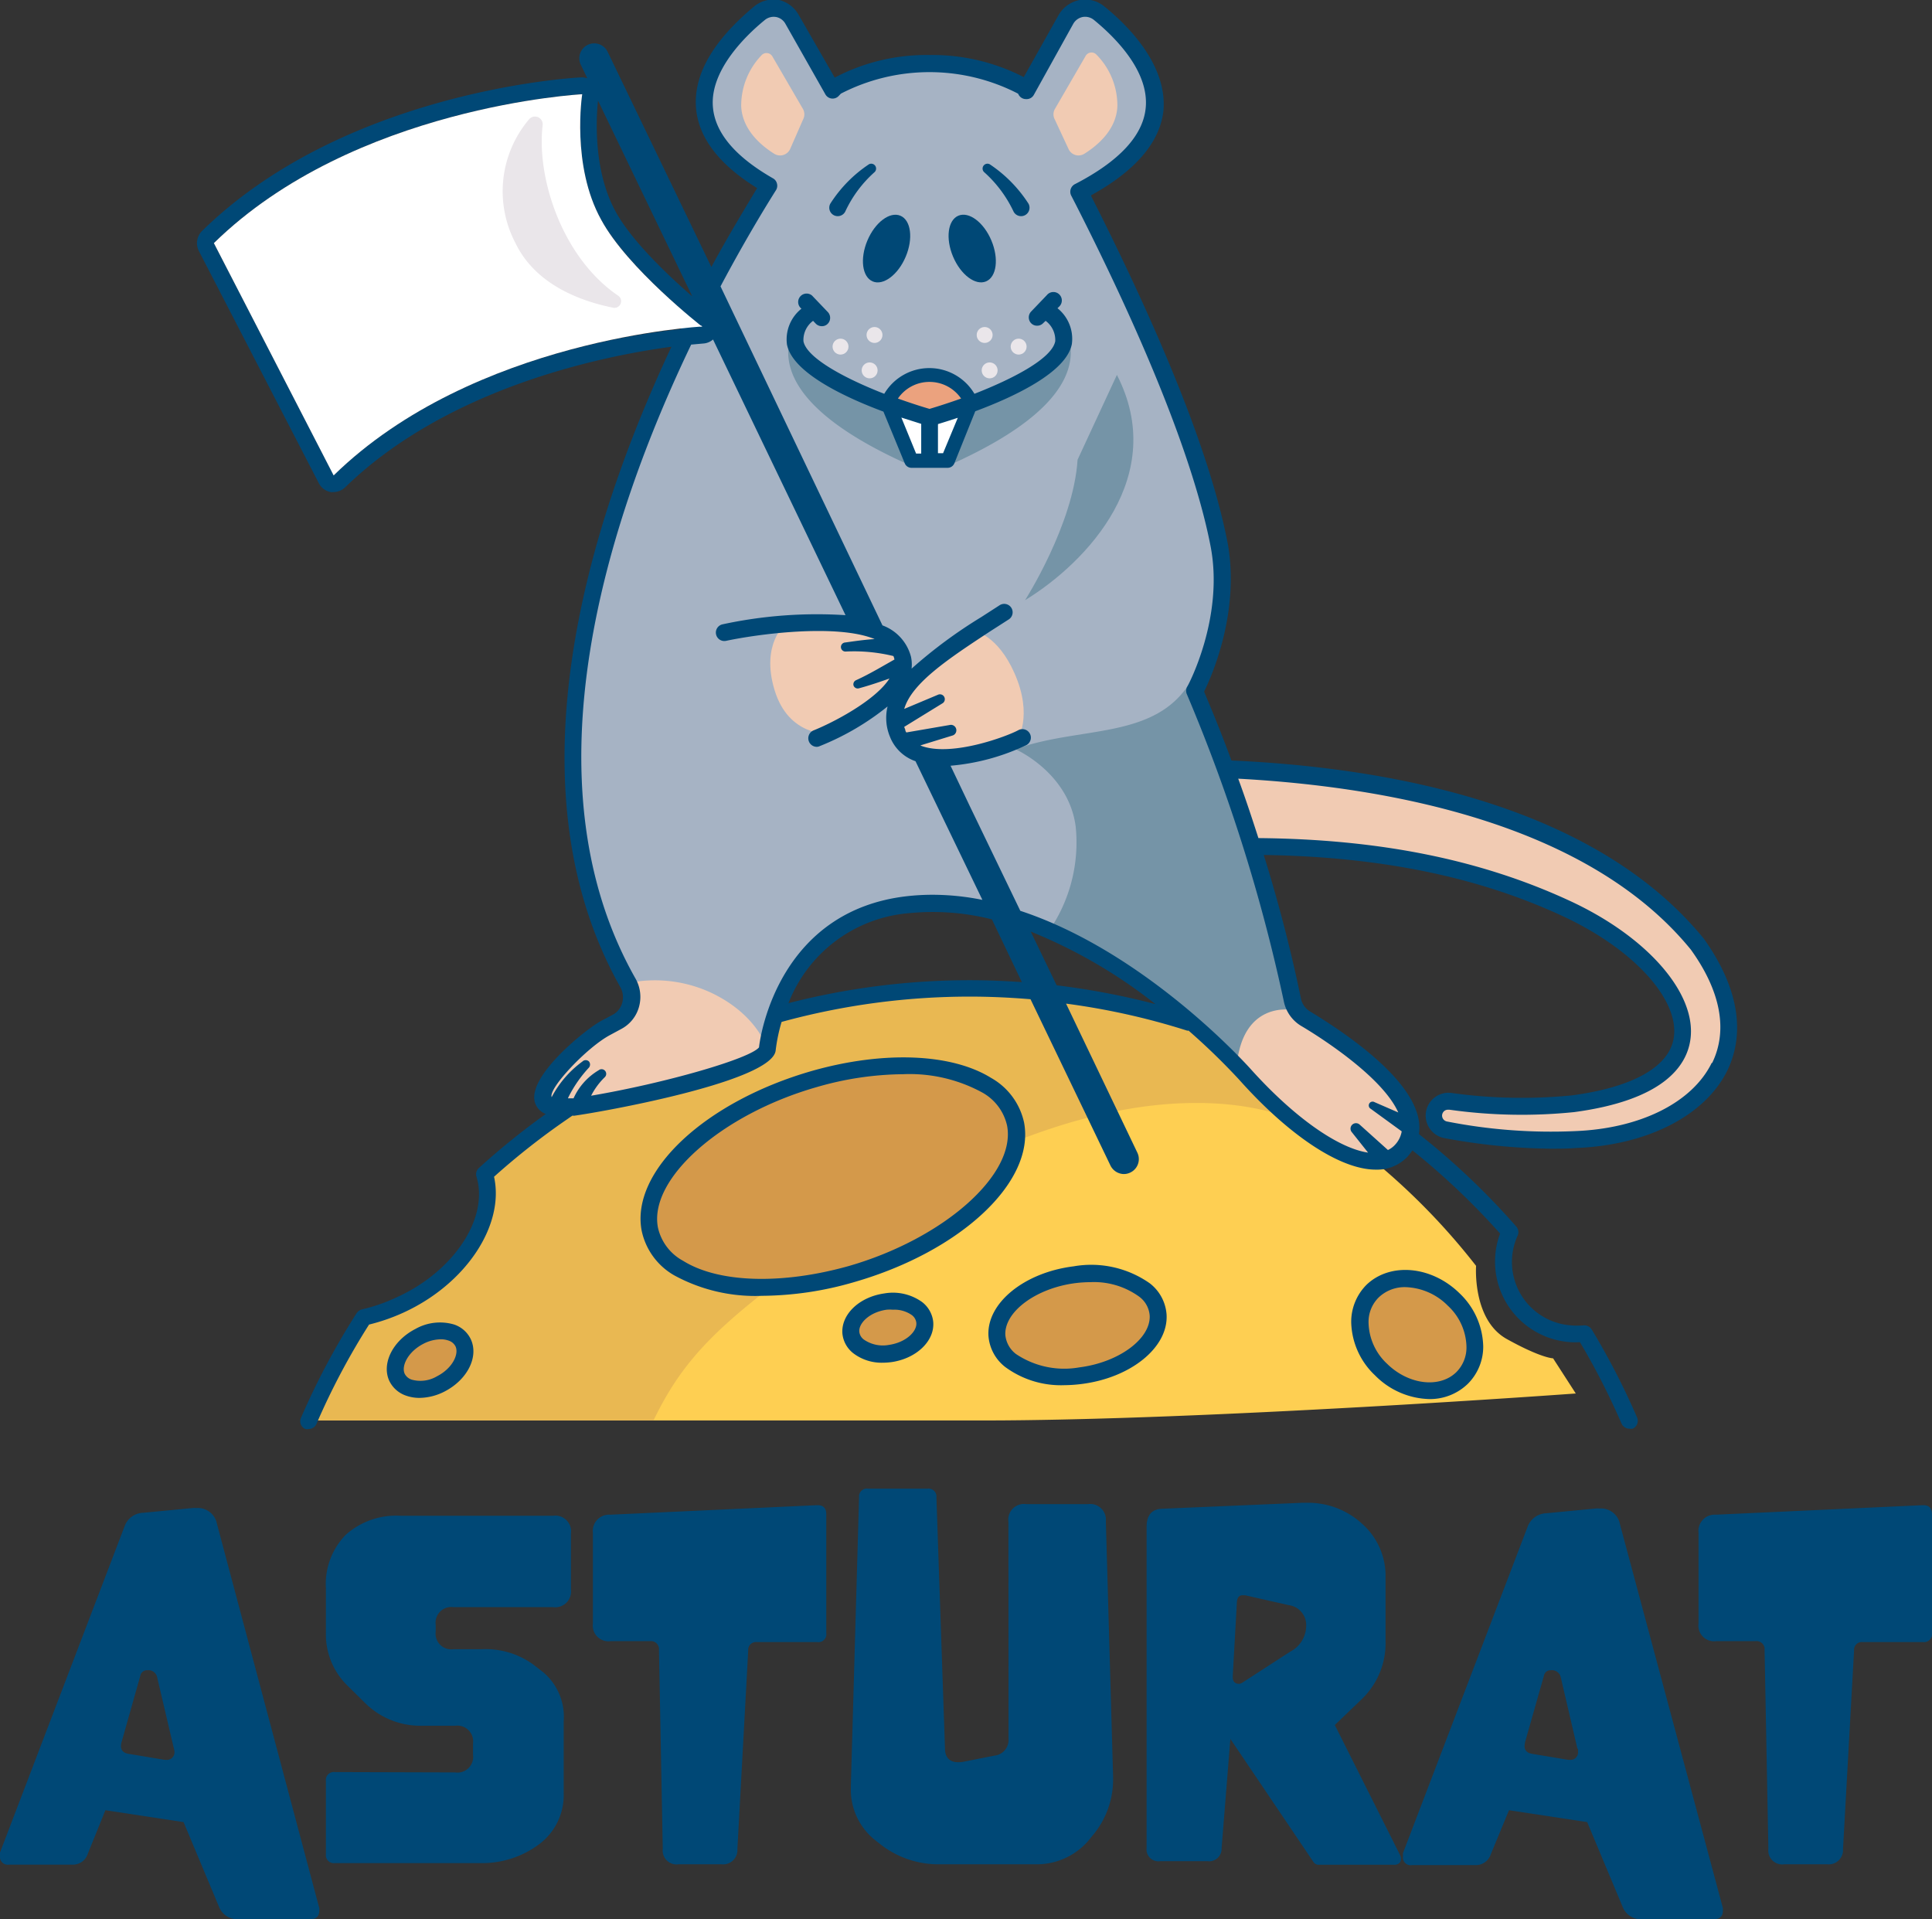 <svg xmlns="http://www.w3.org/2000/svg" viewBox="0 0 162.6 161.51"><rect x="0" y="0" width="162.6" height="161.51" fill="#333333" stroke="none"/><defs><style>.cls-1{fill:#004876;}.cls-2{fill:#f1cbb3;}.cls-3{fill:#fecf52;}.cls-4{fill:#d4994a;}.cls-5{fill:#e9b852;}.cls-6{fill:#a6b3c4;}.cls-7{fill:#7594a7;}.cls-8{fill:#fff;}.cls-9{fill:#eba27e;}.cls-10{fill:#eae6ea;}</style></defs><title>logo</title><g id="Calque_2" data-name="Calque 2"><g id="Calque_3" data-name="Calque 3"><path class="cls-1" d="M26.87,160.57a.57.57,0,0,1,0,.22c0,.48-.25.72-.76.72h-6a1.65,1.65,0,0,1-1.66-1l-3-7.17-6.58-1L7.39,156a1.31,1.31,0,0,1-1.25.92H.74a.65.65,0,0,1-.74-.72,1,1,0,0,1,0-.3l10.48-27.44a1.71,1.71,0,0,1,1.57-1.15l4.16-.4a1.67,1.67,0,0,1,.31,0,1.64,1.64,0,0,1,1.74,1.33Zm-12.23-13.4-1.41-6a.75.75,0,0,0-.83-.61.57.57,0,0,0-.59.46l-1.55,5.49a1.46,1.46,0,0,0-.08.43c0,.37.22.59.67.66l3,.5.11,0a.64.64,0,0,0,.72-.72A1.12,1.12,0,0,0,14.64,147.17Z"/><path class="cls-1" d="M38.31,149.16a1.32,1.32,0,0,0,1.5-1.49v-.94a1.33,1.33,0,0,0-1.5-1.5H35.47a6.59,6.59,0,0,1-4.83-2l-1.44-1.42a6,6,0,0,1-1.77-4.44v-3.68a5.93,5.93,0,0,1,1.67-4.53,6.37,6.37,0,0,1,4.61-1.6H46.55a1.32,1.32,0,0,1,1.5,1.49v4.7a1.33,1.33,0,0,1-1.5,1.5H38.16a1.32,1.32,0,0,0-1.49,1.49v.56a1.32,1.32,0,0,0,1.49,1.49h2.39a6.84,6.84,0,0,1,4.29,1.26l.88.68a4.9,4.9,0,0,1,1.72,4.14v6a5.15,5.15,0,0,1-2.09,4.35,8,8,0,0,1-4.9,1.57H28.18a.67.67,0,0,1-.75-.76v-6.14a.67.67,0,0,1,.75-.76Z"/><path class="cls-1" d="M62.06,155.61a1.2,1.2,0,0,1-1.33,1.28H57.11a1.17,1.17,0,0,1-1.33-1.31l-.32-16.71a.68.68,0,0,0-.76-.76H51.4a1.32,1.32,0,0,1-1.5-1.49V129a1.37,1.37,0,0,1,1.46-1.53l17.39-.8h.07c.48,0,.72.26.72.76v10a.66.66,0,0,1-.74.76h0l-5.09,0h0a.66.66,0,0,0-.74.72Z"/><path class="cls-1" d="M84.87,128.08a1.32,1.32,0,0,1,1.49-1.5h5.21a1.32,1.32,0,0,1,1.5,1.44l.61,21.5v.22a7.3,7.3,0,0,1-1.76,4.77l-.16.2a5.73,5.73,0,0,1-4.62,2.18h-8A7.91,7.91,0,0,1,74,155.13l-.28-.22a5.42,5.42,0,0,1-2.11-4.47v-.2L72.3,126a.66.66,0,0,1,.76-.72h5a.66.66,0,0,1,.75.72l.72,21.12c0,.79.4,1.18,1.11,1.18a2.29,2.29,0,0,0,.5-.05l2.53-.5a1.33,1.33,0,0,0,1.21-1.42Z"/><path class="cls-1" d="M117.84,156.13a.64.64,0,0,1,0,.58.58.58,0,0,1-.5.22H111a.52.52,0,0,1-.45-.22l-7-10.37-.74,9.2a1.05,1.05,0,0,1-1.18,1.09h-4a1,1,0,0,1-1.13-1.13v-27c0-1,.44-1.5,1.31-1.53l11.74-.5h.37a6.69,6.69,0,0,1,4.69,1.74,5.85,5.85,0,0,1,2,4.54v5.36a6.52,6.52,0,0,1-2,4.88l-2.27,2.18Zm-7.91-19.27a1.69,1.69,0,0,0-1.48-1.78l-3.66-.83-.21,0c-.29,0-.45.19-.48.56l-.35,6.24v.08q0,.57.54.57a.59.59,0,0,0,.29-.11l4-2.59A2.47,2.47,0,0,0,109.93,136.86Z"/><path class="cls-1" d="M145,160.57a.85.85,0,0,1,0,.22c0,.48-.26.72-.76.72h-6a1.64,1.64,0,0,1-1.66-1l-3-7.17-6.58-1-1.53,3.7a1.32,1.32,0,0,1-1.26.92h-5.39a.64.64,0,0,1-.74-.72,1.53,1.53,0,0,1,0-.3l10.48-27.44a1.73,1.73,0,0,1,1.57-1.15l4.16-.4a1.77,1.77,0,0,1,.32,0,1.62,1.62,0,0,1,1.73,1.33Zm-12.24-13.4-1.4-6a.76.76,0,0,0-.83-.61.56.56,0,0,0-.59.46l-1.56,5.49a1.82,1.82,0,0,0-.07.43c0,.37.22.59.67.66l3,.5.11,0a.64.64,0,0,0,.72-.72A.75.75,0,0,0,132.8,147.17Z"/><path class="cls-1" d="M155.11,155.61a1.2,1.2,0,0,1-1.33,1.28h-3.62a1.17,1.17,0,0,1-1.33-1.31l-.32-16.71a.68.68,0,0,0-.75-.76h-3.31a1.32,1.32,0,0,1-1.5-1.49V129a1.37,1.37,0,0,1,1.46-1.53l17.39-.8h.08c.48,0,.72.26.72.76v10a.67.67,0,0,1-.74.76h0l-5.08,0h0a.66.66,0,0,0-.74.72Z"/><path class="cls-2" d="M105.48,71.23c9,0,18,1.41,26.24,5.19,10.15,4.67,15.56,14.47.63,16.47a43.42,43.42,0,0,1-10.3-.21,1.21,1.21,0,0,0-.35,2.4,46.62,46.62,0,0,0,10.92.82c9.86-.38,17-7.1,10.23-16.45C134.32,69,118,65.37,103.48,64.7Z"/><path class="cls-3" d="M132.62,117.27s-31.1,2.27-49.9,2.27H26c3.66-6.77,5.52-8.42,5.52-8.42s7.13-3.89,8.42-6.48a16.1,16.1,0,0,0,1.3-6.16l6.8-5.18s9.72-1.3,13-2.6a9.05,9.05,0,0,0,4.54-3.88V84.87s14.58-1.94,20.09-1.94,14.9,2.91,14.9,2.91l9.4,10,6.16,2.27a56.17,56.17,0,0,1,8.1,8.42s-.33,4.54,2.59,6.16,3.89,1.62,3.89,1.62Z"/><path class="cls-4" d="M97.47,110.63c0-3.9-13.13-6-13.13,2.43C84.34,117.76,97.47,115.33,97.47,110.63Z"/><path class="cls-4" d="M116.42,108.36c-3.4,1.62-1,10.86,5.67,8.27S120.2,106.57,116.42,108.36Z"/><path class="cls-4" d="M77.86,111.44c-1-2.1-6.15-1.62-6,.65s2.43,1.78,3.89,1.3A3.89,3.89,0,0,0,77.86,111.44Z"/><path class="cls-5" d="M65.69,85.13a41.81,41.81,0,0,1,4.76-1.23c13.82-2,24.26-.36,29.8,2.68,3.22,1.77,9.37,8,9.37,8s-8.33-4.85-24.34,1.55A17.83,17.83,0,0,1,79.16,104c-4.54,3.24-14.58,4.54-14.58,4.54-5.17,4-7.54,6.76-9.58,11H26l4.52-8.73c-.18.32,2.86-.6,5.86-2.61A12.41,12.41,0,0,0,40,104.64l.73-2,.57-4.17,6.8-5.18s13.3-1.87,16.41-4.63A18.82,18.82,0,0,0,65.69,85.13Z"/><ellipse class="cls-4" cx="70.05" cy="99.02" rx="16.04" ry="8.31" transform="translate(-27.08 26.38) rotate(-17.93)"/><path class="cls-1" d="M64.14,109.05a14.23,14.23,0,0,1-7.41-1.73A5.67,5.67,0,0,1,54,103.55c-.93-5,5.37-10.86,14.35-13.43,6-1.7,11.72-1.48,15.06.59a5.69,5.69,0,0,1,2.78,3.77h0c.93,5-5.37,10.86-14.35,13.43A28.16,28.16,0,0,1,64.14,109.05ZM76,90.4a26.74,26.74,0,0,0-7.28,1.09c-8,2.29-14.12,7.7-13.35,11.8a4.22,4.22,0,0,0,2.13,2.82c3,1.87,8.34,2,13.91.44,8-2.3,14.12-7.7,13.35-11.81h0a4.24,4.24,0,0,0-2.13-2.82A12.78,12.78,0,0,0,76,90.4Z"/><path class="cls-1" d="M89.6,116.57a7.91,7.91,0,0,1-5-1.53,3.66,3.66,0,0,1-1.41-2.62c-.16-2.75,3-5.33,7.16-5.85A8.57,8.57,0,0,1,96.77,108a3.64,3.64,0,0,1,1.41,2.62c.17,2.76-3,5.33-7.15,5.85A11.81,11.81,0,0,1,89.6,116.57Zm2.17-8.67a10.63,10.63,0,0,0-1.25.08c-3.32.42-6,2.41-5.91,4.36a2.28,2.28,0,0,0,.9,1.61,7.28,7.28,0,0,0,5.34,1.12c3.32-.42,6-2.41,5.91-4.35a2.18,2.18,0,0,0-.9-1.61A6.49,6.49,0,0,0,91.77,107.9Z"/><path class="cls-1" d="M120.29,117.74a6.65,6.65,0,0,1-4.57-2,6.34,6.34,0,0,1-2-4.46,4.41,4.41,0,0,1,1.31-3.18c2-1.89,5.46-1.56,7.8.73a6.36,6.36,0,0,1,2,4.46,4.41,4.41,0,0,1-1.31,3.18A4.58,4.58,0,0,1,120.29,117.74Zm-2-9.42a3.16,3.16,0,0,0-2.24.85,2.89,2.89,0,0,0-.87,2.16,4.87,4.87,0,0,0,1.56,3.44c1.79,1.76,4.4,2.08,5.81.72a2.93,2.93,0,0,0,.87-2.17,4.85,4.85,0,0,0-1.56-3.43A5.23,5.23,0,0,0,118.27,108.32Z"/><path class="cls-1" d="M74.29,114.68a3.93,3.93,0,0,1-2.44-.77,2.4,2.4,0,0,1-.95-1.66c-.14-1.61,1.4-3.1,3.52-3.4a4.21,4.21,0,0,1,3.18.72,2.42,2.42,0,0,1,.94,1.66c.15,1.6-1.4,3.1-3.52,3.4A6,6,0,0,1,74.29,114.68Zm.86-4.46a3.15,3.15,0,0,0-.53,0c-1.44.2-2.36,1.14-2.3,1.85a.94.94,0,0,0,.41.68,2.81,2.81,0,0,0,2.09.43c1.44-.21,2.37-1.14,2.3-1.86h0a.94.94,0,0,0-.41-.67A2.54,2.54,0,0,0,75.15,110.22Z"/><path class="cls-6" d="M109.85,85.73a2.32,2.32,0,0,1-1.09-1.55,142.71,142.71,0,0,0-8.2-26s3.23-5.95,2-12.24c-2.13-11.26-10.7-27.6-11.79-29.8,11-5.69,5.06-12.25,1.71-15a1.86,1.86,0,0,0-2.81.52L86.35,7.6l-.16-.27a16.91,16.91,0,0,0-15.88,0l-.23.26L66.72,1.66a1.86,1.86,0,0,0-2.81-.52c-3.25,2.65-8.95,8.92.79,14.48C58.26,25.88,39.6,59.23,52.83,82.73A2.37,2.37,0,0,1,51.94,86l-1,.53c-2.11,1.14-8.91,7.45-2.75,6.64s16.2-3.4,16.36-4.86,1.78-11,11.82-12.15c13.3-1.5,26.37,12,28.36,14.26,5.34,6,10.85,8.91,13.12,6.48C121.39,93.12,112.72,87.45,109.85,85.73Z"/><path class="cls-7" d="M90.69,38.69c-.34,5.44-4.42,11.82-4.42,11.82C91.54,47.28,98.35,40,94,31.55Z"/><path class="cls-7" d="M74.69,33.89l2,5.31C64.93,34,65.16,29.13,67.86,25.94a3.83,3.83,0,0,0-.25,3.44C68.37,31.36,74.69,33.89,74.69,33.89Z"/><path class="cls-7" d="M81.77,33.89l-2,5.31C91.52,34,91.3,29.13,88.59,25.94a3.85,3.85,0,0,1,.26,3.44C88.08,31.36,81.77,33.89,81.77,33.89Z"/><path class="cls-2" d="M108.76,84.18a2.32,2.32,0,0,0,1.09,1.55c2.87,1.72,11.54,7.39,8,11.15-2.27,2.43-8.45-1.18-13.8-7.17,0,0-1.53-2.81,1.49-5.53C106.91,83,108.76,84.18,108.76,84.18Z"/><path class="cls-7" d="M85.46,63.05c5.87-2.15,12.89-.51,15.44-7.14a4,4,0,0,0,.16,2.53c2.34,6.67,7.09,23.28,7.36,24.38a7,7,0,0,1,.26,2.17s-4.09-.77-4.6,4.72c0,0-10.45-9.82-15.55-11.74a13.11,13.11,0,0,0,2-8.42C89.93,65,85.46,63.05,85.46,63.05Z"/><path class="cls-8" d="M79.76,38.78H76.7l-2-4.89a3.82,3.82,0,0,1,7,0Z"/><path class="cls-9" d="M81.74,33.88a3.82,3.82,0,0,0-7,0l3.53,1.26Z"/><path class="cls-2" d="M69.69,61.73s7.14-2.84,6.33-6.4c-.68-3-5.81-3.18-9.9-2.84,0,0-2.12,1.68-.93,5.59S69.69,61.73,69.69,61.73Z"/><path class="cls-2" d="M85.59,62.33c-1.28.7-8.49,3.3-10-.57-1.29-3.24,2.21-5.82,6.47-8.64,0,0,1.9.33,3.31,3.51C87,60.29,85.59,62.33,85.59,62.33Z"/><path class="cls-2" d="M64.58,88.29c-.16,1.46-10.21,4-16.36,4.86s.64-5.5,2.75-6.64l1-.53a2.37,2.37,0,0,0,.89-3.25,11.2,11.2,0,0,1,7.25.94C63.83,85.54,64.58,88.29,64.58,88.29Z"/><ellipse class="cls-1" cx="74.62" cy="20.92" rx="3" ry="1.75" transform="translate(26.36 81.56) rotate(-67.15)"/><path class="cls-1" d="M69.88,17.14a11.22,11.22,0,0,1,3.26-3.32.41.41,0,0,1,.47.66,10.19,10.19,0,0,0-2.48,3.34.71.71,0,1,1-1.25-.68Z"/><ellipse class="cls-1" cx="81.82" cy="20.92" rx="1.75" ry="3" transform="translate(-1.7 33.41) rotate(-22.85)"/><path class="cls-1" d="M85.31,17.82a10.36,10.36,0,0,0-2.49-3.34.41.41,0,0,1,.47-.66,11.37,11.37,0,0,1,3.27,3.32.71.71,0,1,1-1.25.68Z"/><path class="cls-1" d="M89,25.94l.11-.11a.71.71,0,1,0-1-1l-1.32,1.38a.71.71,0,0,0,0,1,.69.69,0,0,0,.49.2.7.7,0,0,0,.52-.22L88,27a2,2,0,0,1,.81,1.72c-.28,1.45-3.52,3.14-6.8,4.42a4.41,4.41,0,0,0-7.59,0c-3.28-1.28-6.52-3-6.8-4.42A2,2,0,0,1,68.43,27l.22.23a.7.7,0,0,0,.52.22.67.67,0,0,0,.49-.2.71.71,0,0,0,0-1l-1.32-1.38a.71.71,0,0,0-1,1l.11.11a3.3,3.3,0,0,0-1.22,3c.45,2.36,4.77,4.41,8.12,5.66L76.15,39a.61.61,0,0,0,.55.37h3.06a.61.61,0,0,0,.56-.38l1.76-4.38c3.36-1.25,7.68-3.3,8.13-5.66A3.3,3.3,0,0,0,89,25.94Zm-10.77,6.2a3.22,3.22,0,0,1,2.66,1.4c-.94.33-1.85.63-2.66.87-.82-.24-1.73-.54-2.66-.87A3.2,3.2,0,0,1,78.22,32.14Zm-2.37,3,1.67.53s0,0,0,.07v2.43H77.1Zm3.51,3h-.43V35.76a.14.14,0,0,0,0-.07c.43-.13,1-.31,1.67-.53Z"/><circle class="cls-10" cx="85.73" cy="29.17" r="0.67"/><circle class="cls-10" cx="82.87" cy="28.19" r="0.67"/><circle class="cls-10" cx="83.29" cy="31.17" r="0.67"/><circle class="cls-10" cx="70.74" cy="29.17" r="0.67"/><circle class="cls-10" cx="73.6" cy="28.19" r="0.67"/><circle class="cls-10" cx="73.19" cy="31.17" r="0.67"/><ellipse class="cls-4" cx="36.2" cy="114.46" rx="3.14" ry="2.19" transform="translate(-52.38 33.43) rotate(-30)"/><path class="cls-1" d="M35.31,117.64a3.4,3.4,0,0,1-1.11-.18,2.44,2.44,0,0,1-1.44-1.26c-.66-1.46.3-3.38,2.2-4.36a4.2,4.2,0,0,1,3.24-.38,2.39,2.39,0,0,1,1.43,1.26h0c.67,1.47-.29,3.38-2.19,4.37A4.72,4.72,0,0,1,35.31,117.64Zm1.78-4.93a3.27,3.27,0,0,0-1.48.39c-1.28.67-1.85,1.86-1.55,2.51a1,1,0,0,0,.61.5,2.73,2.73,0,0,0,2.11-.29c1.29-.66,1.86-1.85,1.56-2.51h0a1,1,0,0,0-.61-.5A1.87,1.87,0,0,0,37.09,112.71Z"/><path class="cls-1" d="M143.4,79c-9.2-11.28-26.5-14.41-39.76-15-1.1-3-2-5.05-2.3-5.8.67-1.35,3-6.69,2-12.4-1.33-7-5.2-16.85-11.5-29.29l0-.08c3.75-2.07,5.8-4.48,6.08-7.15C98.23,5.49,95,2.21,93,.59A2.56,2.56,0,0,0,90.86,0a2.63,2.63,0,0,0-1.77,1.27L86.16,6.49a16.77,16.77,0,0,0-7.91-1.86,16.58,16.58,0,0,0-8,1.9l-3-5.22A2.61,2.61,0,0,0,65.58,0a2.57,2.57,0,0,0-2.12.55c-2.39,2-5.17,5-4.88,8.55.21,2.49,1.94,4.75,5.14,6.73-1,1.68-2.39,3.94-3.85,6.64L51.14,4.36a1.25,1.25,0,1,0-2.26,1.09l.55,1.14A1.44,1.44,0,0,0,49,6.51h-.08C48.09,6.55,29,7.68,17,19.44a1.45,1.45,0,0,0-.27,1.67L26.83,40.66a1.42,1.42,0,0,0,1,.75.82.82,0,0,0,.22,0,1.44,1.44,0,0,0,1-.4C37.81,32.5,51,29.92,56.51,29.18c-7,14.91-13.85,36.95-4.3,53.9a1.73,1.73,0,0,1,.16,1.3,1.64,1.64,0,0,1-.77,1l-1,.53c-1.27.68-6.29,4.68-5.57,6.9a1.53,1.53,0,0,0,.9.94,61.26,61.26,0,0,0-5.62,4.54.69.69,0,0,0-.21.73c1.06,3.49-1.91,8-6.75,10.17a14.12,14.12,0,0,1-2.88,1,.79.79,0,0,0-.45.31,61.91,61.91,0,0,0-4.69,8.82.71.71,0,0,0,.37.94.66.66,0,0,0,.28,0,.72.72,0,0,0,.65-.42,59.62,59.62,0,0,1,4.43-8.37,16.35,16.35,0,0,0,2.88-1c5.28-2.41,8.54-7.36,7.64-11.44a60.63,60.63,0,0,1,6.14-4.83c.11-.07.32-.23.44-.3s0,0,.12,0c2.07-.27,16.68-2.84,17-5.49A14.17,14.17,0,0,1,65.78,86a59.93,59.93,0,0,1,15.86-2.13c1.7,0,3.4.08,5.09.22l6.73,14a1.28,1.28,0,0,0,1.06.71,1.24,1.24,0,0,0,.62-.13A1.25,1.25,0,0,0,95.72,97l-6-12.54a59,59,0,0,1,10.18,2.27.3.3,0,0,0,.13,0,55.58,55.58,0,0,1,4.25,4.12c4.2,4.71,8.48,7.55,11.45,7.58h.06a3.52,3.52,0,0,0,2.66-1.08,4.94,4.94,0,0,0,.42-.54,61,61,0,0,1,7.38,7,6.66,6.66,0,0,0-.41,1.91,6.79,6.79,0,0,0,6.33,7.23,7.09,7.09,0,0,0,.8,0,60.44,60.44,0,0,1,3.5,6.85.72.72,0,0,0,.66.43.69.69,0,0,0,.28,0,.72.72,0,0,0,.37-.94,61.67,61.67,0,0,0-3.82-7.41.73.73,0,0,0-.7-.34,5.63,5.63,0,0,1-1,0,5.35,5.35,0,0,1-4.53-7.56.71.71,0,0,0-.12-.76,61.47,61.47,0,0,0-8.19-7.78,3.82,3.82,0,0,0,0-1.07c-.51-3.57-6-7.33-9.16-9.25a1.64,1.64,0,0,1-.77-1.09c-.9-4.35-2-8.46-3.13-12.08,9.81.15,18,1.83,25.1,5.12,5.93,2.73,9.89,7,9.41,10.25-.37,2.44-3.41,4.17-8.56,4.86a42.84,42.84,0,0,1-10.14-.2A1.92,1.92,0,0,0,120,93.66a1.93,1.93,0,0,0,1.57,2.12,51.6,51.6,0,0,0,8.93.89c.73,0,1.44,0,2.15-.06,6-.23,10.87-2.73,12.73-6.53C146.48,87.81,147,84.06,143.4,79ZM59,27.38l.13.1H58.9ZM50.33,8.47l7.93,16.47c-1.95-1.69-5.06-4.61-6.44-7.12C49.86,14.25,50.2,9.68,50.33,8.47ZM28.09,40,18,20.46C29.77,8.93,49,7.93,49,7.93s-.94,6,1.6,10.57c1.62,2.95,5.32,6.31,7.26,8l-.59,1.2C52.16,28.22,37.68,30.64,28.09,40ZM63.88,88.14c-.74.94-7.83,3-14.13,4.07a5.91,5.91,0,0,1,1.14-1.55.39.39,0,0,0-.51-.59,5.26,5.26,0,0,0-2.11,2.36l-.15,0-.32,0a1.47,1.47,0,0,1,.06-.14,10.7,10.7,0,0,1,1.71-2.45.41.41,0,0,0,0-.51.39.39,0,0,0-.55,0,8.77,8.77,0,0,0-2.59,3h0c-.3-.71,2.94-4.17,4.9-5.22l1-.54a3,3,0,0,0,1.45-1.84,3.12,3.12,0,0,0-.29-2.37C44,65.65,51.16,43.63,58.17,29l1-.09a1.39,1.39,0,0,0,.84-.34l11.15,23.2a37.68,37.68,0,0,0-10.35.77.71.71,0,0,0,.3,1.39c2.67-.57,9.3-1.46,12.5-.15-1.06.07-2.09.24-2.49.29a.38.38,0,0,0,.07.76,14,14,0,0,1,4,.38,1.61,1.61,0,0,1,.09.29v0l-1.46.83c-.59.33-1.19.65-1.79.92a.38.38,0,0,0-.2.42.37.37,0,0,0,.44.26c.89-.24,1.74-.53,2.59-.83C73.64,59,70,60.86,68.46,61.47a.72.72,0,0,0,.27,1.38.58.58,0,0,0,.26-.06,22.14,22.14,0,0,0,5.71-3.34A4.11,4.11,0,0,0,74.9,62a3.54,3.54,0,0,0,2.15,2.06l5.63,11.67a21.15,21.15,0,0,0-4.2-.43,19.23,19.23,0,0,0-2.15.12C65.63,76.64,64,87,63.88,88.14Zm17.76-5.65a61.24,61.24,0,0,0-15.28,1.93,11.93,11.93,0,0,1,10.12-7.57,20.28,20.28,0,0,1,7,.52L86,82.65C84.56,82.55,83.1,82.49,81.64,82.49Zm7.29.43L86.75,78.4a42.52,42.52,0,0,1,10.49,6.1A63.1,63.1,0,0,0,88.93,82.92Zm19.13,1.4a3.13,3.13,0,0,0,1.42,2c1.7,1,6.88,4.32,8.2,7.3l-2-.87a.32.32,0,0,0-.32.56l2.61,1.9a2.19,2.19,0,0,1-.59,1.16,1.88,1.88,0,0,1-.57.41l-2.37-2.13a.46.46,0,0,0-.66.64L115.14,97c-2.55-.38-6.25-3-9.85-7-.46-.51-8.93-9.89-19.42-13.35l-4.25-8.81h0L80,64.44a18.46,18.46,0,0,0,6.39-1.74.71.71,0,1,0-.69-1.25c-.95.52-5.57,2.25-8.13,1.33l-.11-.05,2.73-.84A.46.46,0,0,0,80,61l-3.72.64a1,1,0,0,1-.08-.14c0-.11-.07-.22-.1-.33h0l3.25-2a.41.41,0,0,0-.37-.72l-2.88,1.21c.64-2.19,3.75-4.24,7.25-6.54l1.56-1a.71.71,0,1,0-.79-1.18l-1.55,1a40.4,40.4,0,0,0-5.85,4.33,3.12,3.12,0,0,0-.05-1,3.84,3.84,0,0,0-2.4-2.64L60.64,24.1c1.82-3.43,3.48-6.21,4.67-8.1a.7.7,0,0,0,.08-.55.68.68,0,0,0-.33-.44c-3.18-1.82-4.88-3.83-5.06-6C59.74,6,62.62,3.11,64.36,1.69a1.18,1.18,0,0,1,1-.25A1.14,1.14,0,0,1,66.1,2l3.36,5.93a.7.7,0,0,0,1.14.13l.17-.18a16.26,16.26,0,0,1,14.91,0l.06.11a.7.7,0,0,0,.62.35A.69.69,0,0,0,87,8L90.33,2a1.18,1.18,0,0,1,.79-.57,1.17,1.17,0,0,1,.95.25C93.84,3.13,96.75,6,96.42,9.12c-.24,2.31-2.24,4.46-5.94,6.37a.72.72,0,0,0-.31,1l.36.7C98.31,32.49,101,41.33,101.9,46.05c1.12,6-1.94,11.71-2,11.77a.73.73,0,0,0,0,.63A142.92,142.92,0,0,1,108.06,84.32Zm36,5.13c-1.63,3.33-6,5.53-11.52,5.74a45.23,45.23,0,0,1-10.76-.81.51.51,0,0,1-.41-.55.53.53,0,0,1,.19-.34.48.48,0,0,1,.31-.1H122a43.55,43.55,0,0,0,10.48.2c7.48-1,9.45-3.85,9.78-6.06.59-3.89-3.61-8.72-10.21-11.75-7.43-3.43-15.93-5.16-26.14-5.25-.59-1.84-1.16-3.54-1.7-5,12.55.68,29.4,3.73,38.09,14.38C144.81,83.39,145.44,86.7,144.1,89.45Z"/><path class="cls-8" d="M59.08,27.48s-19.2,1-31,12.53L18,20.46C29.77,8.93,49,7.93,49,7.93s-.94,6,1.6,10.57C52.81,22.59,59.08,27.48,59.08,27.48Z"/><path class="cls-10" d="M45.67,10.54C45.14,15,47.33,21.71,52.05,24.9a.56.56,0,0,1-.43,1c-2.78-.56-6.56-1.95-8.24-5.45a9.36,9.36,0,0,1,1.14-10.4A.65.65,0,0,1,45.67,10.54Z"/><path class="cls-2" d="M65,4.74l2.59,4.45a.93.93,0,0,1,0,.86L66.5,12.54a.93.93,0,0,1-1.34.4c-1.07-.67-2.69-2-2.78-4a6.13,6.13,0,0,1,1.75-4.33A.57.57,0,0,1,65,4.74Z"/><path class="cls-2" d="M91.35,4.74,88.77,9.19a.91.91,0,0,0,0,.86l1.16,2.49a.92.92,0,0,0,1.33.4c1.07-.67,2.7-2,2.78-4a6.09,6.09,0,0,0-1.75-4.33A.57.57,0,0,0,91.35,4.74Z"/></g></g></svg>
